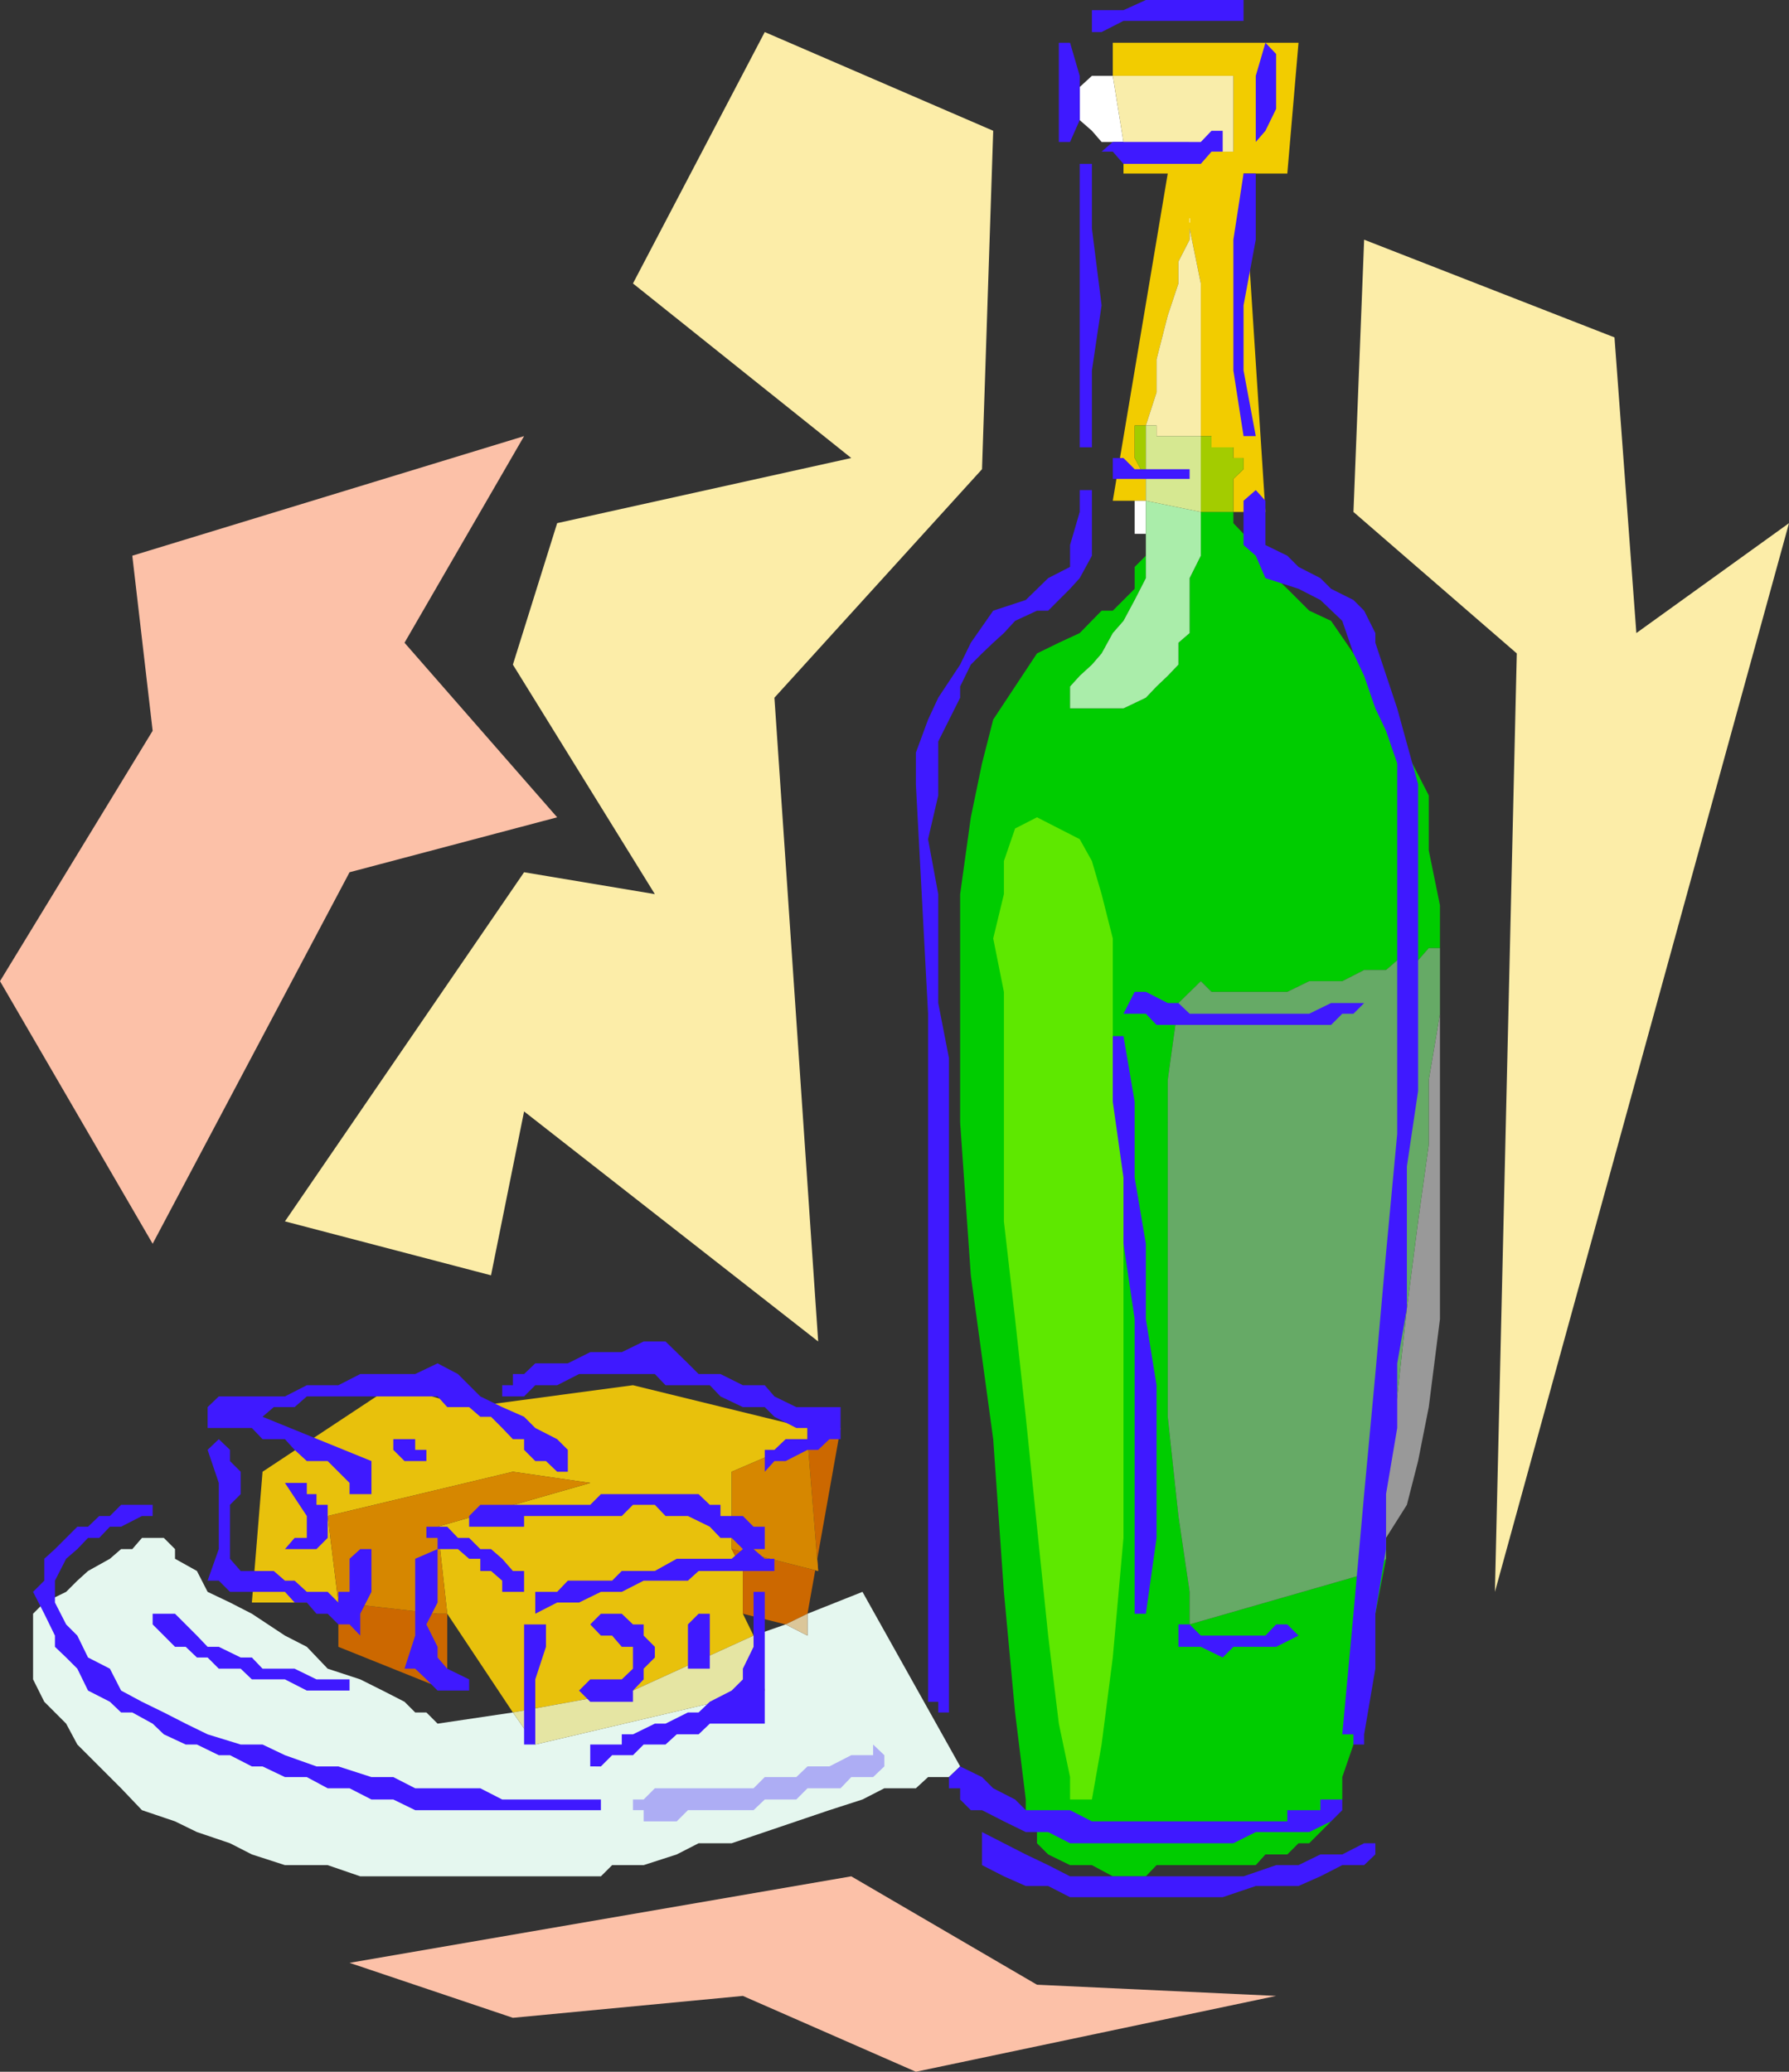 <svg xmlns="http://www.w3.org/2000/svg" width="351.598" height="407.102"><rect width="100%" height="100%" fill="#333333" stroke="none"/><path fill="#e8c10c" d="M148.098 321.398 146 317.102v-8.403l-2.2-4.3v-15.2l14.9-6.398v-2.2l-34.302-8.402L92.2 276.5l-14.898-4.3-25.703 17-2.098 25.698h17l-2.102-17 36.403-8.699L116 291.4 86 300l1.898 17.102 12.903 19.398 23.597-4.3 23.7-10.802"/><path fill="#cc6800" d="M66.5 314.898v8.704l21.398 8.597v-15.097H86l-19.5-2.204"/><path fill="#d68700" d="m116 291.398-15.2-2.199-36.402 8.7 2.102 17 19.5 2.203h1.898L86 300l30-8.602"/><path fill="#cc6800" d="m143.8 304.398 2.2 4.301v8.403l8.398 2.097 4.301-2.097 6.5-36.5-6.5 2.199 2.102 25.898-17-4.3"/><path fill="#d68700" d="m143.8 304.398 17 4.301-2.1-25.898-14.9 6.398v15.2"/><path fill="#0c0" d="m270.3 308.7-36.5 10.5v-6.4l-2.202-14.902-2.098-19.5V212.2l2.098-15.097L236 192.8l2.098 2.097H253l4.3-2.097h6.5l4.298-2.2h4.3l2.2-1.902h4.101l2.102-2.398H283v2.398-10.8l-2.2-10.797V156.3l-4.3-8.403-1.902-6.5-4.297-8.597-4.301-4.403-4.402-6.398-4.297-2-4.301-4.3-2.2-2.098-2.1-4.403-1.9-2.097-2.402-2.204-2-2.097v-2.2H236v8.598l-2.2 4.403v10.796l-2.202 1.903v4.3l-2.098 2.2-2.2 2.097-2.1 2.204-4.4 2.097h-10.5v-4.3l1.9-2.098 2.398-2.2 1.902-2.203 2.2-4 2.1-2.398 2.2-4.102 2.2-4.296v-6.5 2.097l-2.2 2.2v4.3L218.7 120h-2.2l-4.3 4.398-4.102 1.903-4.297 2.097-8.602 13L193 150l-2.2 10.602-2.1 15.097v44.903l2.1 30 4.4 32.199 2.1 30 2.2 23.699 2.098 17.102v4.296L203.8 360v2.2l2.199 2.198 4.3 2.102h4.298l4.101 2.2h6.5l2.102-2.2h19.5l1.898-2.102H253l2.2-2.199h2.1l2.2-2.199 2.098-2.102 2.203-4.296v-4.403l2.199-6.398 2.098-8.403V325.7l2.203-8.597 2.097-10.801-2.097 2.398"/><path fill="#0c0" d="M210.3 353.602v-4.403l-2.202-10.5L206 321.4l-2.2-21.4-2.202-21.602L199.5 259.2l-2.2-19.2v-45.102l-2.1-10.5 2.1-8.699v-6.5l2.2-6.398 4.3-2.2 4.298 2.2 4.101 2.097 2.399 4.301 1.902 6.5 2.2 8.7v30l2.1 14.8v73l-2.1 23.5-2.2 17.102-1.902 10.8H210.3"/><path fill="#f2cc00" d="M223 83.602h2.2l2.1-6.5v-6.5L229.5 62l2.098-6.3v-4.302l2.203-4.296V42.8v2.097L236 55.7v30h2.098v2.2h4.3V90h2v2.2l-2 1.902v6.5h6.301l-4.3-66.5H253l2.2-25.704h-36.5v6.5h23.698v14.903h-21.597v-1.903 6.204h8.699l-10.8 64.296h6.5v-4.296L223 90v-6.398"/><path fill="#a3cc00" d="M223 83.602V90l2.2 4.102v-10.5H223m19.398 10.5 2-1.903V90h-2v-2.102h-4.3V85.7H236v14.903h6.398v-6.5"/><path fill="#fff" d="M225.2 98.398H223v6.5h2.2v2.204-8.704"/><path fill="#aaedaa" d="m212.2 132.8-1.9 2.098v4.301h10.5l4.4-2.097 2.1-2.204 2.2-2.097 2.098-2.2v-4.3l2.203-1.903v-10.796l2.199-4.403v-8.597l-10.8-2.204v15.204l-2.2 4.296-2.2 4.102-2.1 2.398-2.2 4-1.902 2.204-2.399 2.199"/><path fill="#f9edaa" d="M233.8 42.8v4.302l-2.202 4.296V55.7L229.5 62l-2.2 8.602v6.5l-2.1 6.5h2.1v2.097h8.7v-30l-2.2-10.8V42.8m-8.6 51.302v4.296H223h2.2v-4.296"/><path fill="#d6e891" d="M236 85.7h-8.7v-2.098h-2.1v14.796l10.8 2.204V85.699"/><path fill="#fff" d="m214.598 14.898-2.399 2.204v6.5l2.399 2.097 1.902 2.2h4.3l-2.1-13h-4.102"/><path fill="#f9edaa" d="M242.398 29.8V14.899H218.7l2.102 13v1.903h21.597"/><path fill="#5ee800" d="m203.8 160.602-4.3 2.199-2.2 6.398v6.5l-2.1 8.7 2.1 10.5V240l2.2 19.2 2.098 19.198L203.8 300l2.2 21.398 2.098 17.301 2.203 10.5v4.403h4.297L216.5 342.8l2.2-17.102 2.1-23.5v-73l-2.1-14.8v-30l-2.2-8.7-1.902-6.5-2.399-4.3-4.101-2.098-4.297-2.2"/><path fill="#999" d="M272.398 306.3v-4.1l4.102-6.5 2.2-8.598 2.1-10.602 2.2-17.3v-70.5 10.5l-2.2 13v12.698L278.7 240l-2.2 17.102-1.902 17.296-2.2 17v14.903"/><path fill="#6a6" d="m236 192.8-4.402 4.302-2.098 15.097v66.2l2.098 19.5L233.8 312.8v6.398l36.5-10.5 2.097-2.398v-14.903l2.2-17 1.902-17.296L278.7 240l2.1-15.102V212.2l2.2-13v-12.898h-2.2l-2.1 2.398h-4.102l-2.2 1.903h-4.3L263.8 192.8h-6.5l-4.3 2.098h-14.902L236 192.801"/><path fill="#e5f7ef" d="M158.7 317.102v4.296l-4.302-2.199-6.3 2.2 2.203 10.8-45.102 10.602-4.398-6.301L86 338.7l-2.2-2.2h-2.202l-2.098-2.102-4.3-2.199L70.8 330l-6.402-2.102-4.097-4.296L56 321.398l-6.5-4.296-4.3-2.204-4.4-2.097-2.1-4.102-4.302-2.398v-1.903L32.2 302.2h-4.3l-1.9 2.2h-2.2l-2.202 1.902-4.297 2.398-2.102 1.903L13 312.8l-4.3 2.097-2.2 2.204V330l2.2 4.398L13 338.7l2.2 4.102 4.3 4.3 4.3 4.297 4.098 4.301 6.5 2.2L38.7 360l6.5 2.2 4.301 2.198L56 366.5h8.398l6.403 2.2h47.297l2.203-2.2h6.199l6.5-2.102 4.3-2.199h6.5l6.5-2.199 6.2-2.102 6.5-2.199 6.5-2.097 4.3-2.204h6.2l2.398-2.199h4.102l2.2-2.097-19.2-34.301-10.8 4.3"/><path fill="#e5f7ef" d="M173.8 344.898v2.204l-2.202 2.097H167.3l-2.102 2.2h-6.5l-2.199 2.203h-6.2l-2.202 2.097h-12.899L133 357.9h-6.5v-2.2h-2.102v-2.097h2.102l2.2-2.204h19.398l2.203-2.199h6.199l2.2-2.097h4.3l4.3-2.204h4.298v-2.097l2.203 2.097"/><path fill="#e5e5a3" d="m150.3 332.2-2.202-10.802-23.7 10.801-23.597 4.301 4.398 6.3 45.102-10.6"/><path fill="#dbc699" d="M158.7 321.398v-4.296l-4.302 2.097zm0 0"/><path fill="#adadf4" d="m128.7 351.398-2.2 2.204h-2.102v2.097h2.102v2.2h6.5l2.2-2.2h12.898l2.203-2.097h6.199l2.2-2.204h6.5l2.1-2.199h4.298l2.203-2.097v-2.204l-2.203-2.097v2.097H167.3l-4.3 2.204h-4.3l-2.2 2.097h-6.2l-2.202 2.2h-19.399"/><path fill="#3f19ff" d="M244.398 0v4.102h-23.597L216.5 6.3h-1.902V2h6.203l4.398-2h19.2M210.3 8.398l1.9 6.5v8.704l-1.9 4.296h-2.202v-19.5h2.203m40.499 6.5v6.5l-2.1 4.301-1.9 2.2v-13l1.9-6.5 2.1 2.203v4.296M240.3 25.7v4.1h-2.202L236 32.2h-15.2l-2.1-2.4h-2.2l2.2-1.902H236l2.098-2.199h2.203M214.598 32.2v12.698L216.5 60l-1.902 12.8v15.098h-2.399V32.2h2.399m32.202 1.902v13L244.399 60v12.8l2.403 12.9h-2.403l-2-12.9V47.103l2-13h2.403M233.8 92.2v1.902h-15.1V90h2.1l2.2 2.2h10.8m-19.202 4.1v12.9l-2.399 4.402-1.898 2.097-2.203 2.2L206 120h-2.2l-4.3 2-2.2 2.398-2.1 1.903-2.2 2.097-2.2 2.204-2.1 4.296v2.204l-4.302 8.597v10.602l-2 8.597 2 10.801v21.403l2.102 10.796V336.5h-2.102v-2.102h-2V199.2L180 154.102v-6.204l2.398-6.5 2-4.296 4.301-6.5 2.102-4.301 4.398-6.301 6.399-2.102 4.402-4.296 4.3-2.204v-4.296l1.9-6.5V96.3h2.398m34.102 10.802 4.3 2.097 2.2 2.2 4.3 2.203 2.098 2.097 4.402 2.2 2.098 2.101 2.203 4.398v1.903l4.297 12.898 4.101 14.903v60.296L276.5 229.2v27.903l-1.902 10.796v12.704l-2.2 13v10.796l-2.097 12.704v10.796l-2.203 12.903v2H266v-2h-2.2l2.2-23.7 2.098-23.5L270.3 270l2.097-23.7 2.2-23.5V150l-2.2-6.398-2.097-4.403-2.203-6.398-2.098-4.403-2.2-6.398-4.3-4.102-4.3-2.199-6.5-2.097-1.9-4.403-2.402-2.097v-8.704l2.403-2.097 1.898 2.097v8.704"/><path fill="#3f19ff" d="M270.3 197.102h-2.202L266 199.199h-2.2l-2.202 2.2H227.3l-2.102-2.2H220.8l2.199-4.3h2.2l4.3 2.203h2.098l2.203 2.097h23.5l4.297-2.097h8.703m-49.5 6.5L223 216.5v14.898l2.2 13V259.2l2.1 13v30l-2.1 14.903H223V259.2l-2.2-14.8v-13l-2.1-14.899v-12.898h2.1m-85.6 64.295 2.1 2.102h4.298l4.402 2.2h4.3l1.9 2.198 4.3 2.102h8.7v6.3H163l-2.2 2.098h-2.1l-4.302 2.204H152.2l-1.898 2.097v-4.3h1.898l2.2-2.098h4.3v-2.2h-2.2l-4.3-2.203-1.9-1.898H146l-4.402-2.102-2.098-2.199h-8.7L128.7 270h-14.9l-4.3 2.2h-4.3l-2.2 2.198h-4.3V272.2h2.1V270h2.2l2.2-2.102h6.398L116 265.7h6.2l4.3-2.097h4.3l4.4 4.296m-23.602 16.999v4.301H109.5l-2.2-2.097h-2.1l-2.2-2.204v-2.097h-2.2l-2.1-2.2-2.2-2.203h-2.102L92.2 276.5h-4.3l-1.9-2.102H60.3l-2.402 2.102h-4.097l-2.203 1.898L73 287.102v6.5h-4.3v-2.204l-2.2-2.199-2.102-2.097h-4.097l-2.403-2.204L56 282.801h-4.402l-2.098-2.2h-8.7V276.5l2.2-2.102h13l4.3-2.199h6.2L70.8 270h10.798L86 267.898 90 270l4.398 4.398L98.7 276.5l4.301 1.898 2.2 2.204 4.3 2.199 2.098 2.097"/><path fill="#3f19ff" d="M83.8 287.102h-4.3l-2.2-2.204v-2.097h4.298v2.097H83.8v2.204m-38.6 0 2.1 2.097v4.403l-2.1 2.097v10.602l2.1 2.398h6.5l2.2 1.903h1.898l2.403 2.199h4.097l2.102 2.097v-2.097h2.2v-6.5l2.1-1.903H73v8.403l-2.2 4.3v4.297l-2.1-2.199h-2.2l-2.102-2.097H62.2l-1.898-2.204h-2.403L56 312.801H45.2l-2.2-2.2h-2.2l2.2-6.203v-13l-2.2-6.5 2.2-2.097 2.2 2.097v2.204"/><path fill="#3f19ff" d="M64.398 297.898v4.301l-2.199 2.2H56l1.898-2.2h2.403v-4.3l-4.301-6.5h4.3v2.203h1.9v2.097h2.198v2.2M150.3 300v4.398h-2.202l2.203 1.903h1.898v2.398h-14.898l-2.102 1.903H126.5l-4.3 2.199h-4.102l-4.297 2.097H109.5l-4.3 2.204V312.8h4.3l2.098-2.2h8.703l1.898-1.902h6.5L133 306.3h10.8l2.2-1.903h2.098H146l-2.2-2.199h-2.202L139.5 300l-4.3-2.102h-4.4l-2.1-2.199h-4.302l-2.199 2.2H103V300H92.2v-2.102l2.198-2.199H116l2.098-2.097H137.3l2.199 2.097h2.098v2.2H146l2.098 2.101h2.203M30 297.898h-2.102L23.801 300h-2.203l-2.098 2.2h-2.2l-2.1 2.198-2.2 1.903-2.2 4.3v4.297L13 319.2l2.2 2.2 2.1 4.3 4.298 2.2 2.203 4.3 4.097 2.2 4.302 2.1 4.301 2.2 4.3 2.1 6.5 2h4.298L56 344.899l6.2 2.204h4.3L73 349.2h4.3l4.298 2.2h12.8l4.301 2.203h19.399v2.097h-36.5l-4.297-2.097H73l-4.3-2.204h-4.302l-4.097-2.199H56l-4.402-2.097H49.5l-4.3-2.204H43l-4.3-2.097h-2.2l-4.3-2L30 338.7l-4-2.199h-2.2l-2.202-2.102L17.3 332.2l-2.102-4.3-2.199-2.2-2.2-2.097v-2.204l-2.1-4.296-2.2-4.301 2.2-2.2v-4.3l2.1-1.903L15.2 300h2.1l2.2-2.102h2.098L23.8 295.7H30v2.2"/><path fill="#3f19ff" d="M103 308.7v4.1h-4.3v-2.198l-2.2-1.903h-2.102v-2.398H92.2l-2.2-1.903h-4v10.5l-2.2 4.301 2.2 4.403v2.097l1.898 2.2L92.2 330v2.2H86l-2.2-2.2-2.202-2.102H79.5l2.098-6.5v-15.097L86 304.398V302.2h-2.2V300h4.098L90 302.2h2.2l2.198 2.198H96.5l2.2 1.903 2.1 2.398h2.2m47.3 4.101v25.9h-10.8l-2.2 2.1H133l-2.2 2h-4.3l-2.102 2.098h-4.097l-2.203 2.204H116V342.8h6.2v-2h2.198l4.301-2.102h2.102l4.398-2.199h2.102l2.199-2.102 4.3-2.199L146 330v-2.102l2.098-4.296V312.8h2.203M43 323.602l4.3 2.097h2.2l2.098 2.2h6.3L62.2 330h6.5v2.2h-8.398L56 330h-6.5l-2.2-2.102H43l-2.2-2.199h-2.1l-2.2-2.097h-2.102l-2.199-2.204L30 319.2v-2.097h4.398L36.5 319.2l2.2 2.2 2.1 2.203H43m85.7-.001v2.097l-2.2 2.2V330l-2.102 2.2v2.198H116l-2.2-2.199L116 330h6.2l2.198-2.102v-4.296H122.2l-1.898-2.204h-2.203L116 319.2l2.098-2.097h4.101l2.2 2.097h2.101v2.2l2.2 2.203"/><path fill="#3f19ff" d="M139.5 327.898h-4.3V319.2l2.1-2.097h2.2v10.796m-32.2-8.699v4.402L105.2 330v12.8H103v-23.6h4.3m145.7 0 2.2 2.198-4.4 2.204h-8.402l-2.097 2.097-4.301-2.097h-4.402v-4.403h2.203l2.199 2.2h12.7l2.1-2.2h2.2m-2.2 38.699h2.2V355.7h6.5v-2.097h4.3v2.097l-2.202 2.2-4.298 2.1h-10.5l-4.403 2.2H210.3L206 360h-4.402l-4.297-2.102L193 355.7h-2.2l-2.1-2.097v-2.204h-2.2V349.2l2.2-2.097 4.3 2.097 2.2 2.2 4.3 2.203 2.098 2.097h8.703l4.297 2.2H250.8"/><path fill="#3f19ff" d="M268.098 362.2h2.203v2.198l-2.203 2.102H263.8l-4.301 2.2-4.3 1.902h-8.4l-6.5 2.199h-30l-4.3-2.2h-4.402L197.3 368.7l-4.3-2.2V360l4.3 2.2 4.298 2.198L206 366.5l4.3 2.2h34.098l6.403-2.2h4.398l4.301-2.102h4.3l4.298-2.199"/><path fill="#fceda8" d="m150.3 6.3 44.9 19.4-2.2 66.5-40.8 44.902 8.6 126.5-57.8-45.204-6.5 32.204L56 240l47-68.602 25.7 4.301-27.9-45.097 8.7-27.801L167.3 90l-42.902-34.3 25.903-49.4m117.797 40.802-2.098 53.5 32.098 27.796-4.297 184.403 57.797-210-30 21.597-4.297-58.097-49.203-19.2"/><path fill="#fcc1a8" d="m103 85.7-23.5 40.6 30 34.302-40.8 10.796-38.7 73-30-51.597 30-49.2-4-34.402 77-23.5M68.7 385.7l98.6-17 36.5 21.3 47 2.2-70.8 14.902-34-14.903-45.2 4.301-32.1-10.8"/></svg>
